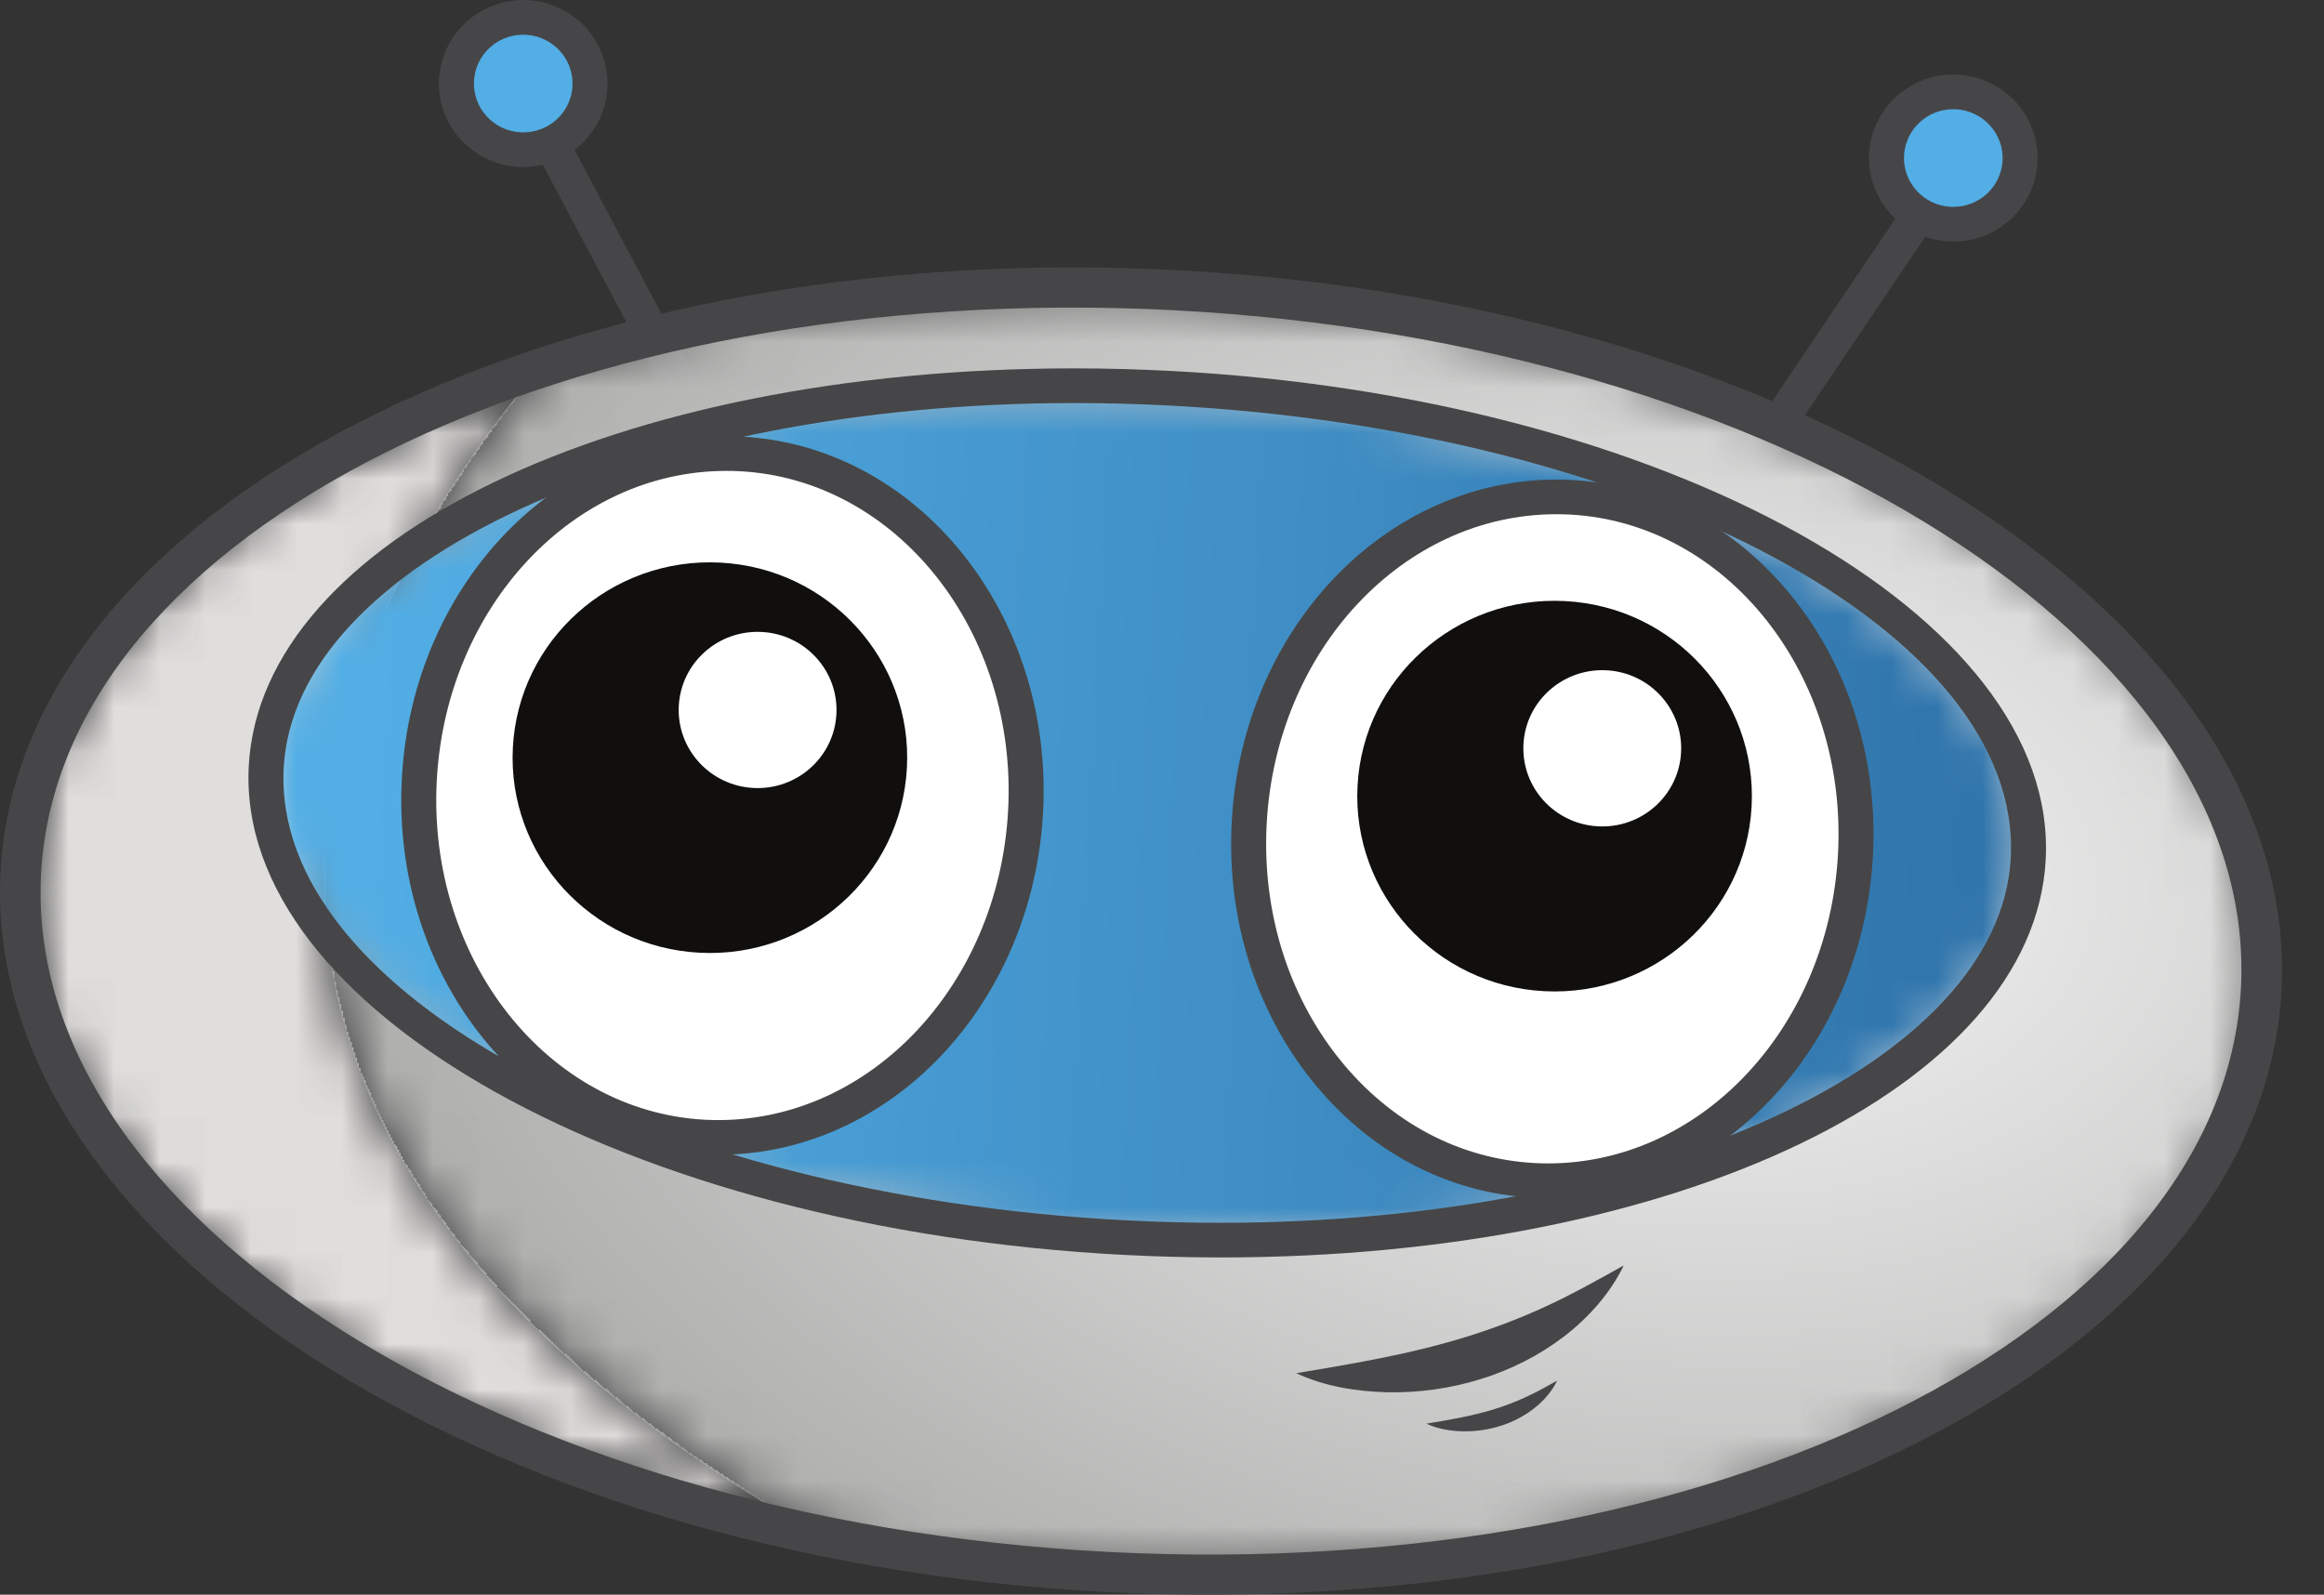 <svg width="51" height="35" viewBox="0 0 51 35" fill="none" xmlns="http://www.w3.org/2000/svg">
<rect x="0" y="0" width="51" height="35" fill="#333333" stroke="none"/>
<g clip-path="url(#clip0_8624_50154)">
<path d="M38.684 10.48L38.045 10.058L41.944 4.279L42.583 4.701L38.684 10.48Z" fill="#464648"/>
<path d="M41.401 3.392C41.359 4.193 41.98 4.876 42.788 4.918C43.598 4.96 44.288 4.345 44.33 3.545C44.372 2.743 43.751 2.06 42.943 2.018C42.134 1.976 41.444 2.591 41.401 3.392Z" fill="#52AEE5"/>
<path d="M42.864 2.397C42.289 2.397 41.815 2.843 41.784 3.413C41.753 4.002 42.212 4.508 42.808 4.539L42.867 4.54C43.441 4.54 43.916 4.094 43.946 3.525C43.977 2.935 43.518 2.43 42.922 2.398L42.864 2.397ZM42.867 5.301L42.768 5.298C41.749 5.245 40.964 4.381 41.017 3.373C41.071 2.367 41.937 1.586 42.962 1.639C43.981 1.692 44.767 2.556 44.713 3.565C44.661 4.538 43.85 5.301 42.867 5.301Z" fill="#464648"/>
<path d="M14.897 9.24L11.632 3.088L12.312 2.734L15.577 8.886L14.897 9.24Z" fill="#464648"/>
<mask id="mask0_8624_50154" style="mask-type:luminance" maskUnits="userSpaceOnUse" x="0" y="6" width="50" height="29">
<path d="M26.552 34.562C25.806 34.562 25.053 34.543 24.291 34.503C22.099 34.389 19.983 34.114 17.976 33.701C1.219 24.154 7.805 12.866 11.83 8.086C5.203 10.279 0.713 14.322 0.456 19.157C0.845 11.824 10.972 6.313 23.525 6.313C24.271 6.313 25.024 6.332 25.786 6.372C39.362 7.079 50.034 13.95 49.621 21.718C49.232 29.05 39.104 34.562 26.552 34.562Z" fill="white"/>
</mask>
<g mask="url(#mask0_8624_50154)">
<path d="M26.552 34.562C25.806 34.562 25.053 34.543 24.291 34.503C22.099 34.389 19.983 34.114 17.976 33.701C1.219 24.154 7.805 12.866 11.83 8.086C5.203 10.279 0.713 14.322 0.456 19.157C0.845 11.824 10.972 6.313 23.525 6.313C24.271 6.313 25.024 6.332 25.786 6.372C39.362 7.079 50.034 13.95 49.621 21.718C49.232 29.05 39.104 34.562 26.552 34.562Z" fill="url(#paint0_radial_8624_50154)"/>
</g>
<mask id="mask1_8624_50154" style="mask-type:luminance" maskUnits="userSpaceOnUse" x="0" y="6" width="50" height="29">
<path d="M49.621 21.718C49.208 29.486 37.868 35.211 24.291 34.503C10.714 33.796 0.043 26.925 0.456 19.157C0.868 11.389 12.209 5.664 25.786 6.372C39.362 7.079 50.034 13.95 49.621 21.718Z" fill="white"/>
</mask>
<g mask="url(#mask1_8624_50154)">
<mask id="mask2_8624_50154" style="mask-type:luminance" maskUnits="userSpaceOnUse" x="0" y="8" width="18" height="26">
<path d="M17.976 33.703C7.791 31.604 0.445 25.935 0.444 19.596C0.444 19.451 0.448 19.305 0.456 19.159C0.713 14.324 5.203 10.281 11.83 8.088C7.805 12.869 1.219 24.157 17.976 33.703Z" fill="white"/>
</mask>
<g mask="url(#mask2_8624_50154)">
<path d="M17.824 33.711V33.673H17.67V33.635H17.478V33.597H17.324V33.559H17.132V33.521H16.979V33.483H16.825V33.445H16.671V33.407H16.517V33.369H16.364V33.331H16.21V33.293H16.056V33.255H15.903V33.217H15.788V33.178H15.634V33.14H15.519V33.102H15.365V33.064H15.25V33.026H15.096V32.988H14.981V32.95H14.827V32.912H14.712V32.874H14.558V32.836H14.443V32.798H14.328V32.76H14.213V32.722H14.059V32.684H13.982V32.646H13.867V32.608H13.752V32.57H13.636V32.532H13.521V32.494H13.406V32.456H13.291V32.418H13.175V32.38H13.06V32.342H12.983V32.304H12.868V32.266H12.753V32.228H12.638V32.19H12.522V32.151H12.446V32.114H12.33V32.075H12.254V32.037H12.138V31.999H12.061V31.961H11.946V31.923H11.869V31.885H11.754V31.847H11.677V31.809H11.6V31.771H11.485V31.733H11.408V31.695H11.293V31.657H11.216V31.619H11.101V31.581H11.024V31.543H10.947V31.505H10.832V31.467H10.755V31.429H10.678V31.391H10.602V31.353H10.525V31.315H10.448V31.277H10.371V31.239H10.294V31.201H10.179V31.163H10.102V31.125H10.025V31.087H9.949V31.049H9.872V31.01H9.795V30.972H9.718V30.934H9.641V30.896H9.564V30.858H9.488V30.82H9.411V30.782H9.334V30.744H9.257V30.706H9.18V30.668H9.104V30.63H9.027V30.592H8.988V30.554H8.911V30.516H8.835V30.478H8.758V30.44H8.681V30.402H8.604V30.364H8.566V30.326H8.489V30.288H8.412V30.25H8.335V30.212H8.258V30.174H8.22V30.136H8.143V30.098H8.066V30.06H7.989V30.021H7.913V29.983H7.874V29.945H7.797V29.907H7.759V29.869H7.682V29.831H7.644V29.793H7.567V29.755H7.49V29.717H7.452V29.679H7.375V29.641H7.336V29.603H7.26V29.565H7.221V29.527H7.144V29.489H7.106V29.451H7.029V29.413H6.952V29.375H6.914V29.337H6.837V29.299H6.799V29.261H6.722V29.223H6.683V29.185H6.607V29.147H6.568V29.109H6.491V29.071H6.453V29.033H6.415V28.995H6.338V28.956H6.299V28.919H6.261V28.881H6.184V28.842H6.146V28.804H6.107V28.766H6.03V28.728H5.992V28.69H5.954V28.652H5.877V28.614H5.838V28.576H5.761V28.538H5.723V28.5H5.685V28.462H5.608V28.424H5.569V28.386H5.531V28.348H5.454V28.31H5.416V28.272H5.377V28.234H5.339V28.196H5.262V28.158H5.224V28.12H5.185V28.082H5.147V28.044H5.108V28.006H5.07V27.968H5.032V27.93H4.955V27.892H4.916V27.854H4.878V27.816H4.84V27.777H4.801V27.739H4.763V27.701H4.686V27.663H4.647V27.625H4.609V27.587H4.571V27.549H4.532V27.511H4.494V27.473H4.455V27.435H4.379V27.397H4.34V27.359H4.302V27.321H4.263V27.283H4.225V27.245H4.186V27.207H4.148V27.169H4.11V27.131H4.071V27.093H4.033V27.055H3.994V27.017H3.956V26.979H3.918V26.941H3.879V26.903H3.841V26.865H3.802V26.827H3.764V26.788H3.726V26.75H3.687V26.712H3.649V26.674H3.61V26.636H3.572V26.598H3.533V26.522H3.495V26.484H3.457V26.446H3.418V26.408H3.38V26.37H3.341V26.332H3.303V26.294H3.265V26.256H3.226V26.218H3.188V26.18H3.149V26.104H3.111V26.066H3.072V26.028H3.034V25.99H2.996V25.914H2.957V25.876H2.919V25.838H2.88V25.8H2.842V25.724H2.804V25.686H2.765V25.648H2.727V25.609H2.688V25.533H2.65V25.495H2.611V25.457H2.573V25.419H2.535V25.381H2.496V25.305H2.458V25.267H2.419V25.191H2.381V25.153H2.343V25.077H2.304V25.039H2.266V24.963H2.227V24.925H2.189V24.849H2.151V24.811H2.112V24.735H2.074V24.697H2.035V24.62H1.997V24.582H1.958V24.506H1.92V24.468H1.882V24.392H1.843V24.354H1.805V24.278H1.766V24.202H1.728V24.164H1.69V24.088H1.651V24.012H1.613V23.936H1.574V23.86H1.536V23.784H1.497V23.708H1.459V23.632H1.421V23.555H1.382V23.48H1.344V23.403H1.305V23.327H1.267V23.251H1.229V23.175H1.19V23.061H1.152V22.985H1.113V22.871H1.075V22.757H1.036V22.681H0.998V22.567H0.96V22.453H0.921V22.338H0.883V22.224H0.844V22.148H0.806V22.034H0.768V21.882H0.729V21.73H0.691V21.54H0.652V21.349H0.614V21.197H0.576V21.007H0.537V20.817H0.499V20.475H0.46V20.056H0.422V19.067H0.46V18.687H0.499V18.383H0.537V18.154H0.576V17.964H0.614V17.774H0.652V17.622H0.691V17.47H0.729V17.318H0.768V17.204H0.806V17.09H0.844V16.975H0.883V16.861H0.921V16.747H0.96V16.633H0.998V16.519H1.036V16.405H1.075V16.329H1.113V16.253H1.152V16.177H1.19V16.063H1.229V15.986H1.267V15.911H1.305V15.834H1.344V15.72H1.382V15.644H1.421V15.606H1.459V15.53H1.497V15.454H1.536V15.378H1.574V15.34H1.613V15.264H1.651V15.188H1.69V15.112H1.728V15.074H1.766V14.998H1.805V14.921H1.843V14.883H1.882V14.807H1.92V14.769H1.958V14.693H1.997V14.655H2.035V14.579H2.074V14.541H2.112V14.465H2.151V14.427H2.189V14.351H2.227V14.313H2.266V14.237H2.304V14.199H2.343V14.161H2.381V14.085H2.419V14.047H2.458V14.009H2.496V13.971H2.535V13.895H2.573V13.857H2.611V13.819H2.65V13.78H2.688V13.704H2.727V13.666H2.765V13.628H2.804V13.59H2.842V13.552H2.88V13.476H2.919V13.438H2.957V13.4H2.996V13.362H3.034V13.324H3.072V13.286H3.111V13.248H3.149V13.21H3.188V13.172H3.226V13.134H3.265V13.058H3.303V13.02H3.341V12.982H3.38V12.944H3.418V12.906H3.457V12.868H3.495V12.83H3.533V12.792H3.572V12.754H3.61V12.716H3.649V12.678H3.687V12.639H3.726V12.601H3.764V12.563H3.802V12.525H3.841V12.487H3.879V12.449H3.956V12.411H3.994V12.373H4.033V12.335H4.071V12.297H4.11V12.259H4.148V12.221H4.186V12.183H4.225V12.145H4.302V12.107H4.34V12.069H4.379V12.031H4.417V11.993H4.455V11.955H4.494V11.917H4.532V11.879H4.609V11.841H4.647V11.803H4.686V11.765H4.724V11.727H4.801V11.689H4.84V11.65H4.878V11.613H4.955V11.574H4.993V11.536H5.032V11.498H5.07V11.46H5.147V11.422H5.185V11.384H5.224V11.346H5.301V11.308H5.339V11.27H5.377V11.232H5.454V11.194H5.493V11.156H5.531V11.118H5.608V11.08H5.646V11.042H5.723V11.004H5.761V10.966H5.838V10.928H5.877V10.89H5.954V10.852H5.992V10.814H6.069V10.776H6.107V10.738H6.184V10.7H6.222V10.662H6.299V10.624H6.338V10.585H6.415V10.547H6.453V10.509H6.53V10.471H6.607V10.433H6.645V10.395H6.722V10.357H6.799V10.319H6.837V10.281H6.914V10.243H6.991V10.205H7.029V10.167H7.106V10.129H7.144V10.091H7.221V10.053H7.298V10.015H7.375V9.977H7.452V9.939H7.49V9.901H7.567V9.863H7.644V9.825H7.721V9.787H7.797V9.749H7.874V9.711H7.951V9.673H8.028V9.635H8.066V9.597H8.143V9.559H8.22V9.521H8.297V9.483H8.374V9.444H8.45V9.406H8.527V9.368H8.643V9.33H8.719V9.292H8.796V9.254H8.873V9.216H8.95V9.178H9.027V9.14H9.104V9.102H9.18V9.064H9.296V9.026H9.372V8.988H9.449V8.95H9.526V8.912H9.641V8.874H9.718V8.836H9.833V8.798H9.91V8.76H9.987V8.722H10.102V8.684H10.179V8.646H10.294V8.608H10.371V8.57H10.486V8.532H10.563V8.494H10.678V8.456H10.755V8.418H10.871V8.379H10.986V8.341H11.101V8.303H11.178V8.265H11.293V8.227H11.408V8.189H11.524V8.151H11.639V8.113H11.754V8.075H11.831V8.151H11.793V8.189H11.754V8.227H11.716V8.303H11.677V8.341H11.639V8.379H11.6V8.418H11.562V8.494H11.524V8.532H11.485V8.57H11.447V8.608H11.408V8.684H11.37V8.722H11.332V8.76H11.293V8.836H11.255V8.874H11.216V8.912H11.178V8.95H11.139V9.026H11.101V9.064H11.063V9.102H11.024V9.178H10.986V9.216H10.947V9.254H10.909V9.33H10.871V9.368H10.832V9.406H10.794V9.483H10.755V9.521H10.717V9.597H10.678V9.635H10.64V9.673H10.602V9.749H10.563V9.787H10.525V9.863H10.486V9.901H10.448V9.977H10.41V10.015H10.371V10.053H10.333V10.129H10.294V10.167H10.256V10.243H10.217V10.281H10.179V10.357H10.141V10.433H10.102V10.471H10.064V10.547H10.025V10.585H9.987V10.662H9.949V10.7H9.91V10.776H9.872V10.814H9.833V10.89H9.795V10.966H9.757V11.004H9.718V11.08H9.68V11.156H9.641V11.194H9.603V11.27H9.564V11.346H9.526V11.384H9.488V11.46H9.449V11.536H9.411V11.613H9.372V11.65H9.334V11.727H9.296V11.803H9.257V11.879H9.219V11.917H9.18V11.993H9.142V12.069H9.104V12.145H9.065V12.221H9.027V12.297H8.988V12.373H8.95V12.449H8.911V12.525H8.873V12.601H8.835V12.678H8.796V12.754H8.758V12.83H8.719V12.906H8.681V12.982H8.643V13.058H8.604V13.134H8.566V13.248H8.527V13.324H8.489V13.4H8.45V13.476H8.412V13.552H8.374V13.666H8.335V13.742H8.297V13.857H8.258V13.933H8.22V14.047H8.182V14.123H8.143V14.237H8.105V14.313H8.066V14.427H8.028V14.541H7.989V14.655H7.951V14.769H7.913V14.883H7.874V14.96H7.836V15.112H7.797V15.226H7.759V15.34H7.721V15.492H7.682V15.606H7.644V15.72H7.605V15.872H7.567V16.025H7.529V16.215H7.49V16.367H7.452V16.519H7.413V16.709H7.375V16.937H7.336V17.128H7.298V17.356H7.26V17.622H7.221V17.964H7.183V18.383H7.144V20.094H7.183V20.513H7.221V20.855H7.26V21.083H7.298V21.311H7.336V21.54H7.375V21.73H7.413V21.882H7.452V22.034H7.49V22.186H7.529V22.338H7.567V22.491H7.605V22.643H7.644V22.757H7.682V22.871H7.721V22.985H7.759V23.099H7.797V23.213H7.836V23.327H7.874V23.441H7.913V23.555H7.951V23.632H7.989V23.708H8.028V23.822H8.066V23.898H8.105V23.974H8.143V24.088H8.182V24.164H8.22V24.24H8.258V24.354H8.297V24.43H8.335V24.506H8.374V24.582H8.412V24.659H8.45V24.735H8.489V24.811H8.527V24.887H8.566V24.963H8.604V25.039H8.643V25.115H8.681V25.153H8.719V25.229H8.758V25.305H8.796V25.381H8.835V25.457H8.873V25.533H8.911V25.571H8.95V25.648H8.988V25.686H9.027V25.762H9.065V25.838H9.104V25.876H9.142V25.952H9.18V25.99H9.219V26.066H9.257V26.142H9.296V26.18H9.334V26.256H9.372V26.332H9.411V26.37H9.449V26.408H9.488V26.484H9.526V26.522H9.564V26.56H9.603V26.636H9.641V26.674H9.68V26.75H9.718V26.788H9.757V26.827H9.795V26.903H9.833V26.941H9.872V27.017H9.91V27.055H9.949V27.093H9.987V27.169H10.025V27.207H10.064V27.245H10.102V27.321H10.141V27.359H10.179V27.397H10.217V27.435H10.256V27.473H10.294V27.549H10.333V27.587H10.371V27.625H10.41V27.663H10.448V27.701H10.486V27.777H10.525V27.816H10.563V27.854H10.602V27.892H10.64V27.93H10.678V28.006H10.717V28.044H10.755V28.082H10.794V28.12H10.832V28.158H10.871V28.196H10.909V28.272H10.947V28.31H10.986V28.348H11.024V28.386H11.063V28.424H11.101V28.462H11.139V28.5H11.178V28.538H11.216V28.576H11.255V28.614H11.293V28.652H11.332V28.69H11.37V28.728H11.408V28.766H11.447V28.804H11.485V28.842H11.524V28.881H11.562V28.919H11.6V28.956H11.639V29.033H11.677V29.071H11.716V29.109H11.754V29.147H11.793V29.185H11.869V29.223H11.908V29.261H11.946V29.299H11.985V29.337H12.023V29.375H12.061V29.413H12.1V29.451H12.138V29.489H12.177V29.527H12.215V29.565H12.254V29.603H12.292V29.641H12.33V29.679H12.369V29.717H12.446V29.755H12.484V29.793H12.522V29.831H12.561V29.869H12.599V29.907H12.638V29.945H12.676V29.983H12.714V30.021H12.753V30.06H12.791V30.098H12.868V30.136H12.906V30.174H12.945V30.212H12.983V30.25H13.022V30.288H13.099V30.326H13.137V30.364H13.175V30.402H13.214V30.44H13.252V30.478H13.329V30.516H13.367V30.554H13.406V30.592H13.444V30.63H13.483V30.668H13.56V30.706H13.598V30.744H13.636V30.782H13.675V30.82H13.713V30.858H13.79V30.896H13.829V30.934H13.867V30.972H13.905V31.01H13.982V31.049H14.021V31.087H14.059V31.125H14.136V31.163H14.174V31.201H14.213V31.239H14.289V31.277H14.328V31.315H14.366V31.353H14.443V31.391H14.482V31.429H14.558V31.467H14.597V31.505H14.635V31.543H14.712V31.581H14.75V31.619H14.789V31.657H14.866V31.695H14.904V31.733H14.943V31.771H15.019V31.809H15.058V31.847H15.096V31.885H15.173V31.923H15.211V31.961H15.288V31.999H15.327V32.037H15.403V32.075H15.442V32.114H15.519V32.151H15.557V32.19H15.634V32.228H15.672V32.266H15.749V32.304H15.788V32.342H15.864V32.38H15.903V32.418H15.98V32.456H16.018V32.494H16.095V32.532H16.133V32.57H16.21V32.608H16.249V32.646H16.325V32.684H16.364V32.722H16.441V32.76H16.479V32.798H16.556V32.836H16.594V32.874H16.671V32.912H16.748V32.95H16.786V32.988H16.863V33.026H16.94V33.064H16.979V33.102H17.055V33.14H17.094V33.178H17.171V33.217H17.247V33.255H17.286V33.293H17.363V33.331H17.439V33.369H17.478V33.407H17.555V33.445H17.593V33.483H17.67V33.521H17.747V33.559H17.824V33.597H17.862V33.635H17.939V33.673H17.977V33.711" fill="url(#paint1_radial_8624_50154)"/>
</g>
</g>
<path d="M25.764 6.809C12.454 6.116 1.301 11.664 0.901 19.177C0.502 26.691 11.005 33.367 24.315 34.061C37.625 34.754 48.778 29.206 49.177 21.692C49.577 14.179 39.073 7.502 25.764 6.809ZM24.268 34.941C10.468 34.222 -0.413 27.13 0.012 19.131C0.437 11.132 12.01 5.209 25.81 5.928C39.61 6.647 50.492 13.74 50.067 21.738C49.642 29.737 38.069 35.66 24.268 34.941Z" fill="#464648"/>
<path d="M25.778 6.532C12.314 5.831 1.028 11.497 0.621 19.163C0.214 26.829 10.837 33.636 24.3 34.338C37.765 35.039 49.05 29.373 49.458 21.707C49.865 14.041 39.242 7.233 25.778 6.532ZM24.283 34.664C10.638 33.953 -0.125 26.992 0.292 19.146C0.709 11.3 12.15 5.495 25.795 6.206C39.441 6.917 50.203 13.878 49.787 21.724C49.37 29.57 37.929 35.375 24.283 34.664Z" fill="#464648"/>
<mask id="mask3_8624_50154" style="mask-type:luminance" maskUnits="userSpaceOnUse" x="5" y="8" width="40" height="20">
<path d="M44.509 18.846C44.235 23.994 35.358 27.716 24.681 27.16C14.003 26.604 5.569 21.979 5.842 16.832C6.116 11.684 14.993 7.962 25.671 8.518C36.348 9.074 44.783 13.698 44.509 18.846Z" fill="white"/>
</mask>
<g mask="url(#mask3_8624_50154)">
<path d="M44.509 18.846C44.235 23.994 35.358 27.716 24.681 27.16C14.003 26.604 5.569 21.979 5.842 16.832C6.116 11.684 14.993 7.962 25.671 8.518C36.348 9.074 44.783 13.698 44.509 18.846Z" fill="url(#paint2_linear_8624_50154)"/>
</g>
<path d="M23.568 8.846C14.082 8.846 6.465 12.364 6.226 16.854C5.964 21.784 14.252 26.238 24.701 26.783C25.396 26.819 26.096 26.837 26.784 26.837C36.27 26.837 43.887 23.319 44.126 18.828C44.388 13.898 36.1 9.445 25.651 8.9C24.957 8.864 24.256 8.846 23.568 8.846ZM26.784 27.598C26.083 27.598 25.369 27.579 24.661 27.542C13.789 26.976 5.175 22.163 5.459 16.814C5.723 11.838 13.508 8.085 23.568 8.085C24.269 8.085 24.984 8.104 25.692 8.141C36.563 8.707 45.177 13.519 44.893 18.868C44.629 23.845 36.843 27.598 26.784 27.598Z" fill="#464648"/>
<path d="M22.507 17.805C22.287 21.945 19.131 25.146 15.456 24.955C11.783 24.763 8.982 21.252 9.203 17.112C9.423 12.972 12.579 9.771 16.253 9.962C19.927 10.154 22.727 13.665 22.507 17.805Z" fill="white"/>
<path d="M15.94 10.335C12.579 10.335 9.788 13.32 9.585 17.132C9.377 21.056 12.02 24.395 15.476 24.576C18.959 24.75 21.914 21.707 22.123 17.785C22.332 13.862 19.689 10.523 16.232 10.342C16.134 10.337 16.037 10.335 15.94 10.335ZM15.769 25.344C15.658 25.344 15.547 25.341 15.436 25.335C11.556 25.133 8.588 21.435 8.818 17.092C9.049 12.753 12.354 9.385 16.273 9.583C20.152 9.785 23.121 13.483 22.89 17.825C22.666 22.041 19.538 25.344 15.769 25.344Z" fill="#464648"/>
<path d="M40.718 18.758C40.498 22.898 37.341 26.099 33.667 25.908C29.993 25.716 27.193 22.205 27.413 18.065C27.634 13.925 30.79 10.723 34.464 10.915C38.138 11.106 40.938 14.618 40.718 18.758Z" fill="white"/>
<path d="M34.152 11.286C30.791 11.286 28 14.271 27.797 18.084C27.696 19.993 28.259 21.821 29.382 23.23C30.494 24.624 32.023 25.44 33.688 25.527C37.171 25.701 40.126 22.659 40.335 18.737C40.543 14.813 37.901 11.473 34.444 11.293C34.346 11.288 34.249 11.286 34.152 11.286ZM33.98 26.295C33.87 26.295 33.759 26.292 33.647 26.286C31.759 26.188 30.029 25.27 28.779 23.701C27.54 22.147 26.919 20.138 27.03 18.044C27.261 13.704 30.568 10.336 34.484 10.534C38.364 10.736 41.333 14.434 41.102 18.777C40.878 22.992 37.75 26.295 33.98 26.295Z" fill="#464648"/>
<path d="M19.902 16.854C19.777 19.218 17.739 21.034 15.351 20.91C12.963 20.785 11.129 18.768 11.255 16.404C11.381 14.039 13.418 12.224 15.806 12.348C18.194 12.472 20.028 14.489 19.902 16.854Z" fill="#100F0D"/>
<path d="M18.355 15.672C18.305 16.618 17.489 17.344 16.535 17.294C15.579 17.244 14.846 16.437 14.896 15.492C14.946 14.546 15.761 13.82 16.716 13.87C17.671 13.919 18.405 14.726 18.355 15.672Z" fill="white"/>
<path d="M38.439 17.698C38.313 20.062 36.276 21.878 33.888 21.754C31.5 21.63 29.666 19.612 29.791 17.248C29.917 14.883 31.955 13.068 34.343 13.192C36.731 13.316 38.564 15.334 38.439 17.698Z" fill="#100F0D"/>
<path d="M36.891 16.514C36.841 17.46 36.026 18.186 35.071 18.136C34.116 18.087 33.382 17.28 33.432 16.334C33.482 15.388 34.298 14.662 35.253 14.711C36.208 14.761 36.941 15.568 36.891 16.514Z" fill="white"/>
<path d="M28.446 30.138C29.119 30.027 29.752 29.919 30.374 29.793C30.994 29.668 31.597 29.52 32.186 29.338C32.774 29.155 33.348 28.938 33.914 28.677C34.483 28.417 35.035 28.107 35.633 27.773C35.336 28.387 34.869 28.91 34.323 29.332C33.774 29.752 33.142 30.07 32.48 30.272C31.817 30.476 31.126 30.571 30.441 30.557C29.758 30.538 29.071 30.43 28.446 30.138Z" fill="#464648"/>
<path d="M31.303 31.246C31.571 31.202 31.824 31.159 32.072 31.108C32.32 31.058 32.56 31 32.795 30.927C33.03 30.854 33.259 30.767 33.485 30.662C33.712 30.559 33.932 30.436 34.171 30.302C34.053 30.548 33.866 30.756 33.648 30.924C33.429 31.092 33.177 31.219 32.913 31.3C32.648 31.381 32.372 31.419 32.099 31.414C31.826 31.406 31.552 31.363 31.303 31.246Z" fill="#464648"/>
<path d="M12.947 1.91C12.905 2.71 12.215 3.325 11.406 3.283C10.597 3.241 9.976 2.558 10.019 1.757C10.061 0.956 10.751 0.341 11.56 0.383C12.369 0.425 12.99 1.109 12.947 1.91Z" fill="#52AEE5"/>
<path d="M11.481 0.762C10.906 0.762 10.432 1.208 10.402 1.777C10.37 2.367 10.829 2.873 11.425 2.904L11.483 2.905C12.059 2.905 12.533 2.46 12.563 1.891C12.594 1.3 12.135 0.795 11.539 0.764L11.481 0.762ZM11.483 3.666L11.385 3.663C10.366 3.61 9.581 2.746 9.634 1.738C9.688 0.731 10.557 -0.048 11.579 0.004C12.598 0.057 13.384 0.921 13.33 1.93C13.278 2.904 12.467 3.666 11.483 3.666Z" fill="#464648"/>
</g>
<defs>
<radialGradient id="paint0_radial_8624_50154" cx="0" cy="0" r="1" gradientUnits="userSpaceOnUse" gradientTransform="translate(37.215 19.11) rotate(2.98) scale(29.145 19.158)">
<stop stop-color="#F6F6F6"/>
<stop offset="0.006" stop-color="#F6F6F6"/>
<stop offset="1" stop-color="#B1B1B0"/>
</radialGradient>
<radialGradient id="paint1_radial_8624_50154" cx="0" cy="0" r="1" gradientUnits="userSpaceOnUse" gradientTransform="translate(37.215 19.111) rotate(2.98) scale(29.145 19.158)">
<stop stop-color="#FCFCFC"/>
<stop offset="0.006" stop-color="#FCFCFC"/>
<stop offset="1" stop-color="#E0DEDD"/>
</radialGradient>
<linearGradient id="paint2_linear_8624_50154" x1="5.842" y1="16.832" x2="44.507" y2="18.886" gradientUnits="userSpaceOnUse">
<stop stop-color="#52AEE5"/>
<stop offset="0.006" stop-color="#52AEE5"/>
<stop offset="0.058" stop-color="#52AEE5"/>
<stop offset="1" stop-color="#2F73AA"/>
</linearGradient>
<clipPath id="clip0_8624_50154">
<rect width="50.077" height="35" fill="white"/>
</clipPath>
</defs>
</svg>

